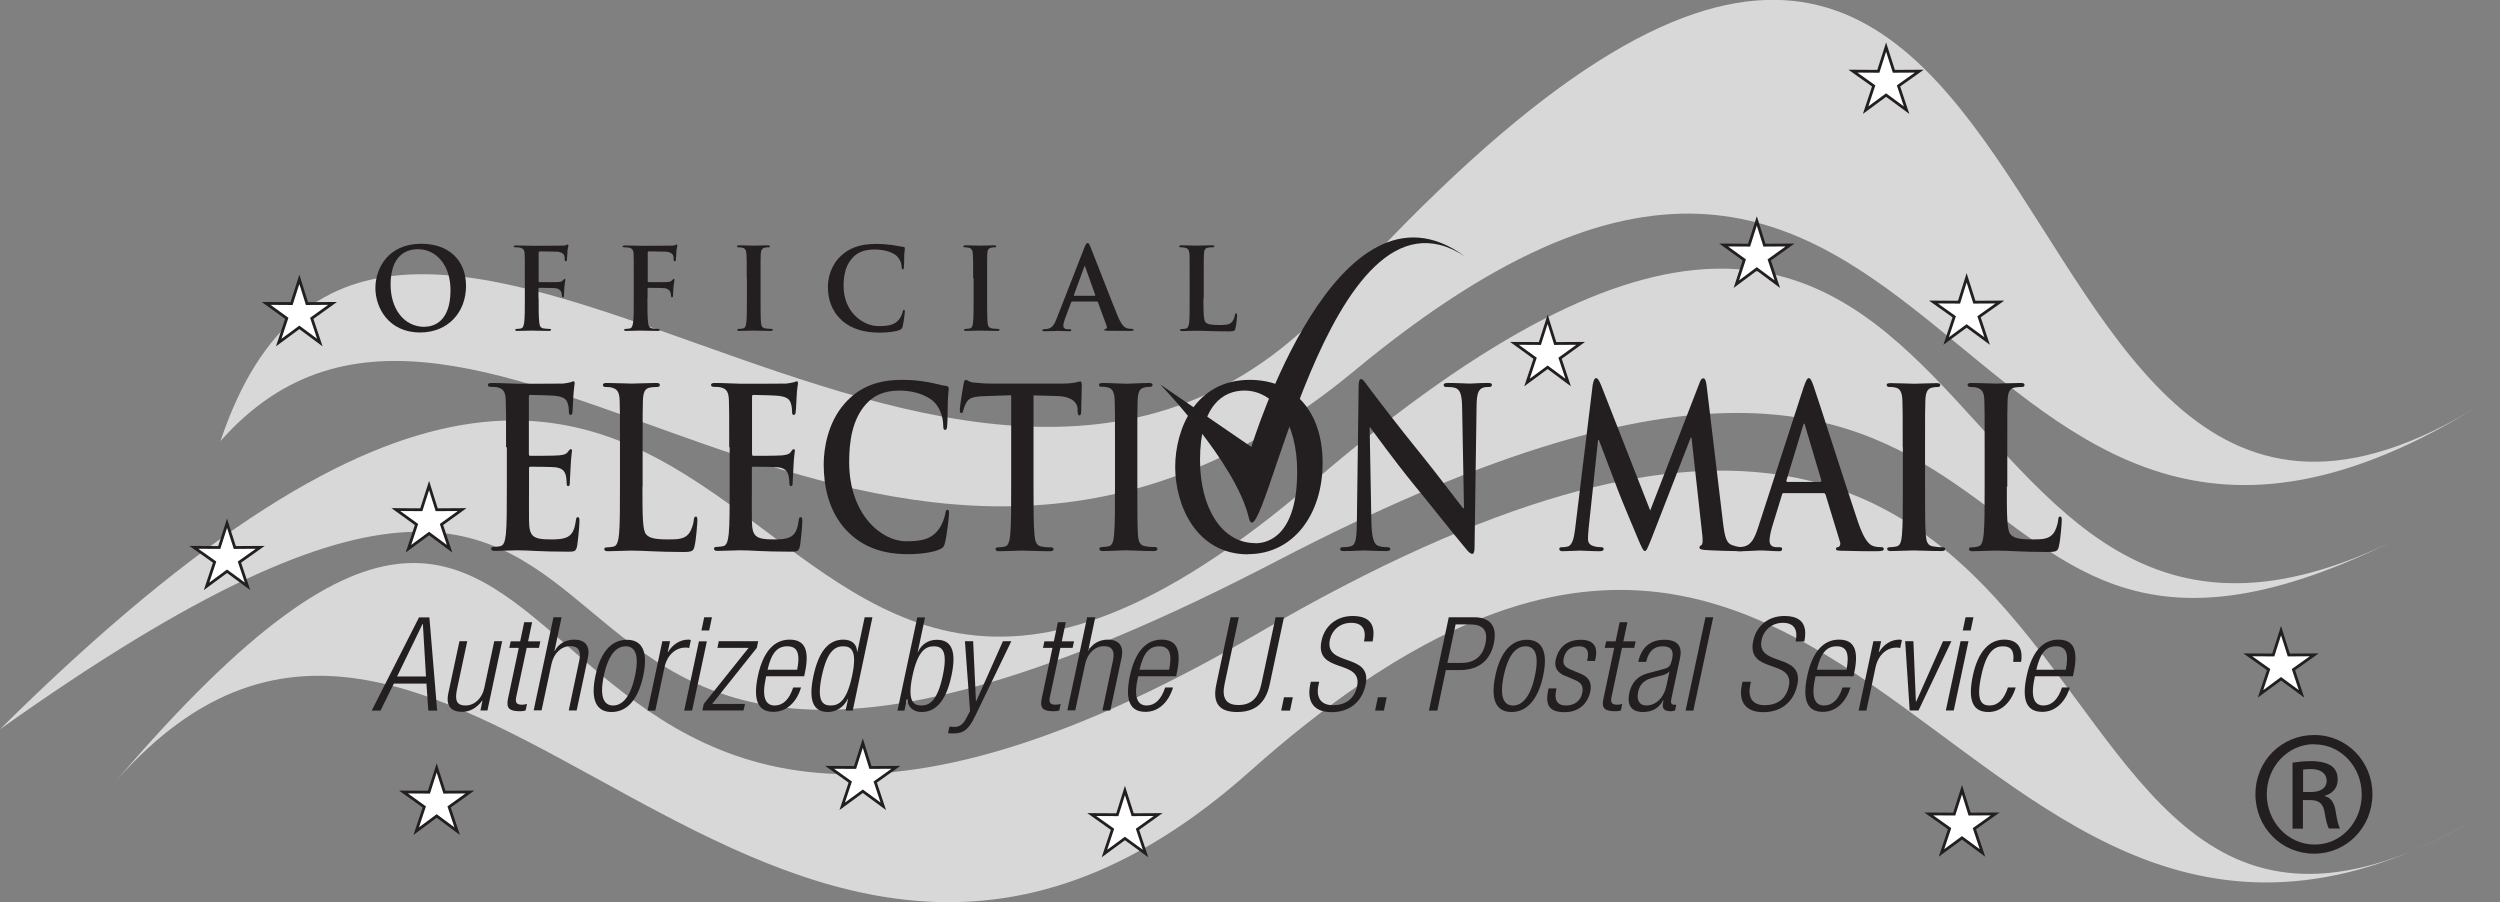 <svg width="230" height="83" viewBox="0 0 230 83" fill="none" xmlns="http://www.w3.org/2000/svg">
<rect x="0" y="0" width="230" height="83" fill="#808080" stroke="none"/>
<g clip-path="url(#clip0_47_12955)">
<path d="M0 67.092C72.94 15.222 33.236 95.464 117.441 51.627C192.866 12.364 174.277 72.766 220.734 49.497C174.277 72.78 186.142 -11.792 120.839 44.323C63.332 93.748 75.139 -7.304 0 67.092Z" fill="#D8D8D8"/>
<path d="M20.287 40.578C43.63 14.164 81.249 70.036 124.579 34.132C179.759 -11.606 178.189 68.478 228.386 37.133C178.189 68.478 194.322 -51.627 122.795 27.428C88.616 65.219 35.064 -3.473 20.287 40.578Z" fill="#D8D8D8"/>
<path d="M10.693 71.823C41.403 37.048 70.642 110.471 114.986 70.965C172.379 19.839 179.803 105.426 229.986 74.081C179.788 105.426 203.145 7.304 115.742 58.259C39.932 102.467 59.549 14.736 10.693 71.823Z" fill="#D8D8D8"/>
<path d="M142.383 29.372L143.083 31.602L145.424 31.588L143.526 32.96L144.268 35.19L142.383 33.789L140.485 35.19L141.227 32.96L139.328 31.588L141.67 31.602L142.383 29.372Z" fill="white"/>
<path d="M142.383 29.372L143.083 31.602L145.424 31.588L143.526 32.96L144.268 35.19L142.383 33.789L140.485 35.19L141.227 32.96L139.328 31.588L141.67 31.602L142.383 29.372Z" stroke="#231F20" stroke-width="0.26"/>
<path d="M79.379 68.364L80.079 70.608L82.42 70.594L80.522 71.951L81.264 74.181L79.379 72.795L77.481 74.181L78.223 71.951L76.324 70.594L78.666 70.608L79.379 68.364Z" fill="white"/>
<path d="M79.379 68.364L80.079 70.608L82.42 70.594L80.522 71.951L81.264 74.181L79.379 72.795L77.481 74.181L78.223 71.951L76.324 70.594L78.666 70.608L79.379 68.364Z" stroke="#231F20" stroke-width="0.26"/>
<path d="M39.475 44.666L40.175 46.896L42.516 46.881L40.617 48.254L41.36 50.483L39.475 49.083L37.576 50.483L38.319 48.254L36.42 46.881L38.761 46.896L39.475 44.666Z" fill="white"/>
<path d="M39.475 44.666L40.175 46.896L42.516 46.881L40.617 48.254L41.36 50.483L39.475 49.083L37.576 50.483L38.319 48.254L36.42 46.881L38.761 46.896L39.475 44.666Z" stroke="#231F20" stroke-width="0.26"/>
<path d="M40.175 70.651L40.889 72.88L43.231 72.866L41.318 74.238L42.06 76.468L40.175 75.067L38.291 76.468L39.033 74.238L37.12 72.866L39.462 72.88L40.175 70.651Z" fill="white"/>
<path d="M40.175 70.651L40.889 72.88L43.231 72.866L41.318 74.238L42.06 76.468L40.175 75.067L38.291 76.468L39.033 74.238L37.12 72.866L39.462 72.88L40.175 70.651Z" stroke="#231F20" stroke-width="0.26"/>
<path d="M180.503 72.652L181.202 74.896L183.558 74.882L181.645 76.239L182.387 78.469L180.503 77.083L178.618 78.469L179.36 76.239L177.447 74.882L179.789 74.896L180.503 72.652Z" fill="white"/>
<path d="M180.503 72.652L181.202 74.896L183.558 74.882L181.645 76.239L182.387 78.469L180.503 77.083L178.618 78.469L179.36 76.239L177.447 74.882L179.789 74.896L180.503 72.652Z" stroke="#231F20" stroke-width="0.26"/>
<path d="M161.628 20.325L162.328 22.555L164.684 22.54L162.771 23.912L163.513 26.142L161.628 24.741L159.744 26.142L160.472 23.912L158.573 22.54L160.915 22.555L161.628 20.325Z" fill="white"/>
<path d="M161.628 20.325L162.328 22.555L164.684 22.54L162.771 23.912L163.513 26.142L161.628 24.741L159.744 26.142L160.472 23.912L158.573 22.54L160.915 22.555L161.628 20.325Z" stroke="#231F20" stroke-width="0.26"/>
<path d="M20.887 48.139L21.601 50.369L23.942 50.355L22.029 51.712L22.772 53.942L20.887 52.556L19.003 53.942L19.745 51.712L17.832 50.355L20.173 50.369L20.887 48.139Z" fill="white"/>
<path d="M20.887 48.139L21.601 50.369L23.942 50.355L22.029 51.712L22.772 53.942L20.887 52.556L19.003 53.942L19.745 51.712L17.832 50.355L20.173 50.369L20.887 48.139Z" stroke="#231F20" stroke-width="0.26"/>
<path d="M209.855 58.016L210.569 60.26L212.91 60.245L210.997 61.603L211.74 63.833L209.855 62.447L207.97 63.833L208.713 61.603L206.8 60.245L209.141 60.26L209.855 58.016Z" fill="white"/>
<path d="M209.855 58.016L210.569 60.26L212.91 60.245L210.997 61.603L211.74 63.833L209.855 62.447L207.97 63.833L208.713 61.603L206.8 60.245L209.141 60.26L209.855 58.016Z" stroke="#231F20" stroke-width="0.26"/>
<path d="M103.493 72.723L104.207 74.953L106.548 74.939L104.649 76.296L105.392 78.526L103.493 77.14L101.608 78.526L102.351 76.296L100.438 74.939L102.793 74.953L103.493 72.723Z" fill="white"/>
<path d="M103.493 72.723L104.207 74.953L106.548 74.939L104.649 76.296L105.392 78.526L103.493 77.14L101.608 78.526L102.351 76.296L100.438 74.939L102.793 74.953L103.493 72.723Z" stroke="#231F20" stroke-width="0.26"/>
<path d="M173.521 4.331L174.235 6.561L176.576 6.546L174.663 7.904L175.406 10.134L173.521 8.747L171.637 10.134L172.379 7.904L170.466 6.546L172.807 6.561L173.521 4.331Z" fill="white"/>
<path d="M173.521 4.331L174.235 6.561L176.576 6.546L174.663 7.904L175.406 10.134L173.521 8.747L171.637 10.134L172.379 7.904L170.466 6.546L172.807 6.561L173.521 4.331Z" stroke="#231F20" stroke-width="0.26"/>
<path d="M180.93 25.556L181.644 27.8L183.985 27.786L182.072 29.144L182.815 31.373L180.93 29.987L179.046 31.373L179.788 29.144L177.875 27.786L180.231 27.8L180.93 25.556Z" fill="white"/>
<path d="M180.93 25.556L181.644 27.8L183.985 27.786L182.072 29.144L182.815 31.373L180.93 29.987L179.046 31.373L179.788 29.144L177.875 27.786L180.231 27.8L180.93 25.556Z" stroke="#231F20" stroke-width="0.26"/>
<path d="M39.076 30.073C37.12 30.073 35.935 28.358 35.935 26.185C35.935 23.598 37.277 22.926 38.448 22.926C40.118 22.926 41.446 24.37 41.446 26.7C41.446 29.701 39.79 30.058 39.076 30.058M38.648 30.587C41.246 30.587 42.874 28.701 42.874 26.314C42.874 23.927 41.289 22.426 38.748 22.426C35.678 22.426 34.536 24.727 34.536 26.499C34.536 28.272 35.721 30.587 38.648 30.587Z" fill="#231F20"/>
<path d="M49.555 27.428C49.555 28.429 49.555 29.215 49.612 29.644C49.641 29.944 49.698 30.173 50.012 30.216C50.155 30.23 50.383 30.259 50.526 30.259C50.655 30.259 50.698 30.287 50.698 30.344C50.698 30.416 50.626 30.444 50.469 30.444C49.827 30.444 49.184 30.416 48.913 30.416C48.642 30.416 47.999 30.444 47.614 30.444C47.471 30.444 47.4 30.43 47.4 30.344C47.4 30.287 47.442 30.259 47.557 30.259C47.714 30.259 47.828 30.23 47.928 30.216C48.128 30.173 48.185 29.944 48.228 29.644C48.285 29.201 48.285 28.429 48.285 27.428V25.599C48.285 24.012 48.285 23.727 48.27 23.384C48.256 23.026 48.171 22.855 47.828 22.783C47.742 22.755 47.571 22.755 47.428 22.755C47.328 22.755 47.257 22.726 47.257 22.683C47.257 22.597 47.343 22.583 47.485 22.583C48.014 22.583 48.656 22.612 48.956 22.612C49.341 22.612 51.411 22.612 51.654 22.597C51.84 22.597 51.968 22.597 52.068 22.555C52.125 22.526 52.182 22.497 52.225 22.497C52.268 22.497 52.297 22.54 52.297 22.583C52.297 22.654 52.239 22.783 52.211 23.055C52.211 23.155 52.182 23.769 52.154 23.898C52.154 23.984 52.125 24.041 52.054 24.041C51.983 24.041 51.954 23.984 51.954 23.869C51.954 23.784 51.954 23.627 51.897 23.469C51.825 23.326 51.611 23.169 51.226 23.155L49.655 23.126C49.655 23.126 49.555 23.155 49.555 23.269V25.87C49.555 25.87 49.555 25.956 49.627 25.956H50.926C51.097 25.956 51.24 25.956 51.383 25.942C51.583 25.942 51.725 25.885 51.825 25.756C51.883 25.699 51.897 25.656 51.954 25.656C51.997 25.656 52.011 25.685 52.011 25.756C52.011 25.828 51.954 26.085 51.925 26.399C51.911 26.614 51.883 27.085 51.883 27.157C51.883 27.257 51.883 27.357 51.783 27.357C51.725 27.357 51.697 27.285 51.697 27.214C51.697 27.143 51.683 27.014 51.64 26.885C51.583 26.742 51.44 26.557 51.126 26.514C50.869 26.485 49.784 26.485 49.612 26.485C49.57 26.485 49.541 26.499 49.541 26.585V27.428H49.555Z" fill="#231F20"/>
<path d="M59.563 27.428C59.563 28.429 59.563 29.215 59.62 29.644C59.648 29.944 59.705 30.173 60.02 30.216C60.162 30.23 60.391 30.259 60.533 30.259C60.662 30.259 60.705 30.287 60.705 30.344C60.705 30.416 60.633 30.444 60.476 30.444C59.834 30.444 59.191 30.416 58.934 30.416C58.678 30.416 58.021 30.444 57.635 30.444C57.492 30.444 57.421 30.43 57.421 30.344C57.421 30.287 57.464 30.259 57.578 30.259C57.735 30.259 57.849 30.23 57.949 30.216C58.149 30.173 58.206 29.944 58.249 29.644C58.306 29.201 58.306 28.429 58.306 27.428V25.599C58.306 24.012 58.306 23.727 58.292 23.384C58.278 23.026 58.192 22.855 57.849 22.783C57.764 22.755 57.592 22.755 57.45 22.755C57.35 22.755 57.278 22.726 57.278 22.683C57.278 22.597 57.364 22.583 57.507 22.583C58.035 22.583 58.678 22.612 58.977 22.612C59.363 22.612 61.433 22.612 61.676 22.597C61.876 22.597 61.99 22.597 62.09 22.555C62.147 22.526 62.204 22.497 62.247 22.497C62.289 22.497 62.318 22.54 62.318 22.583C62.318 22.654 62.261 22.783 62.232 23.055C62.232 23.155 62.204 23.769 62.175 23.898C62.175 23.984 62.147 24.041 62.075 24.041C62.004 24.041 61.975 23.984 61.975 23.869C61.975 23.784 61.975 23.627 61.918 23.469C61.847 23.326 61.633 23.169 61.247 23.155L59.677 23.126C59.677 23.126 59.591 23.155 59.591 23.269V25.87C59.591 25.87 59.591 25.956 59.663 25.956H60.962C61.133 25.956 61.276 25.956 61.419 25.942C61.618 25.942 61.761 25.885 61.861 25.756C61.918 25.699 61.933 25.656 61.99 25.656C62.032 25.656 62.047 25.685 62.047 25.756C62.047 25.828 61.99 26.085 61.961 26.399C61.947 26.614 61.918 27.085 61.918 27.157C61.918 27.257 61.918 27.357 61.818 27.357C61.761 27.357 61.733 27.285 61.733 27.214C61.733 27.143 61.718 27.014 61.676 26.885C61.618 26.742 61.476 26.557 61.162 26.514C60.905 26.485 59.82 26.485 59.648 26.485C59.591 26.485 59.577 26.499 59.577 26.585V27.428H59.563Z" fill="#231F20"/>
<path d="M68.7 25.599C68.7 24.012 68.7 23.712 68.672 23.384C68.657 23.026 68.558 22.855 68.329 22.797C68.215 22.769 68.086 22.755 67.958 22.755C67.858 22.755 67.801 22.726 67.801 22.654C67.801 22.597 67.886 22.569 68.043 22.569C68.429 22.569 69.071 22.597 69.371 22.597C69.628 22.597 70.228 22.569 70.613 22.569C70.742 22.569 70.828 22.583 70.828 22.654C70.828 22.74 70.77 22.755 70.67 22.755C70.57 22.755 70.485 22.755 70.371 22.783C70.099 22.84 70.014 23.012 69.985 23.369C69.971 23.698 69.971 23.998 69.971 25.585V27.414C69.971 28.429 69.971 29.244 70.014 29.701C70.042 29.987 70.114 30.173 70.428 30.216C70.57 30.23 70.799 30.259 70.942 30.259C71.056 30.259 71.099 30.287 71.099 30.344C71.099 30.416 71.013 30.444 70.899 30.444C70.228 30.444 69.585 30.416 69.314 30.416C69.086 30.416 68.443 30.444 68.029 30.444C67.901 30.444 67.829 30.416 67.829 30.344C67.829 30.287 67.872 30.259 67.986 30.259C68.143 30.259 68.258 30.23 68.358 30.216C68.558 30.173 68.615 30.001 68.657 29.687C68.715 29.258 68.715 28.429 68.715 27.414V25.585L68.7 25.599Z" fill="#231F20"/>
<path d="M77.438 29.458C76.438 28.558 76.167 27.4 76.167 26.385C76.167 25.685 76.381 24.456 77.366 23.541C78.094 22.855 79.065 22.44 80.593 22.44C81.221 22.44 81.606 22.483 82.078 22.54C82.463 22.597 82.791 22.683 83.091 22.712C83.206 22.712 83.248 22.769 83.248 22.84C83.248 22.926 83.22 23.055 83.191 23.412C83.177 23.755 83.191 24.327 83.163 24.541C83.163 24.698 83.134 24.784 83.048 24.784C82.977 24.784 82.948 24.698 82.948 24.556C82.948 24.227 82.806 23.869 82.549 23.598C82.22 23.241 81.421 22.955 80.464 22.955C79.579 22.955 78.994 23.183 78.551 23.598C77.809 24.298 77.609 25.285 77.609 26.299C77.609 28.772 79.451 30.001 80.821 30.001C81.735 30.001 82.278 29.901 82.692 29.415C82.863 29.215 82.991 28.915 83.034 28.729C83.063 28.572 83.091 28.515 83.163 28.515C83.234 28.515 83.248 28.586 83.248 28.672C83.248 28.801 83.134 29.701 83.034 30.058C82.977 30.23 82.934 30.287 82.763 30.359C82.349 30.53 81.578 30.602 80.936 30.602C79.536 30.602 78.366 30.287 77.438 29.472" fill="#231F20"/>
<path d="M89.53 25.599C89.53 24.012 89.53 23.712 89.502 23.384C89.487 23.026 89.373 22.855 89.159 22.797C89.045 22.769 88.916 22.755 88.788 22.755C88.688 22.755 88.631 22.726 88.631 22.654C88.631 22.597 88.716 22.569 88.874 22.569C89.259 22.569 89.901 22.597 90.201 22.597C90.458 22.597 91.058 22.569 91.443 22.569C91.586 22.569 91.657 22.583 91.657 22.654C91.657 22.74 91.6 22.755 91.501 22.755C91.401 22.755 91.315 22.755 91.201 22.783C90.929 22.84 90.844 23.012 90.829 23.369C90.815 23.698 90.815 23.998 90.815 25.585V27.414C90.815 28.429 90.815 29.244 90.858 29.701C90.887 29.987 90.958 30.173 91.272 30.216C91.415 30.23 91.643 30.259 91.786 30.259C91.9 30.259 91.957 30.287 91.957 30.344C91.957 30.416 91.872 30.444 91.757 30.444C91.087 30.444 90.444 30.416 90.173 30.416C89.944 30.416 89.302 30.444 88.888 30.444C88.759 30.444 88.688 30.416 88.688 30.344C88.688 30.287 88.731 30.259 88.845 30.259C89.002 30.259 89.116 30.23 89.216 30.216C89.416 30.173 89.487 30.001 89.516 29.687C89.573 29.258 89.573 28.429 89.573 27.414V25.585L89.53 25.599Z" fill="#231F20"/>
<path d="M98.838 27.214C98.838 27.214 98.781 27.185 98.796 27.143L99.738 24.584C99.738 24.584 99.766 24.484 99.795 24.484C99.824 24.484 99.838 24.541 99.852 24.584L100.766 27.157C100.766 27.157 100.766 27.214 100.723 27.214H98.838ZM100.909 27.729C100.909 27.729 100.994 27.757 101.009 27.8L101.822 30.015C101.879 30.144 101.808 30.244 101.737 30.259C101.637 30.259 101.594 30.287 101.594 30.344C101.594 30.416 101.708 30.416 101.894 30.43C102.708 30.444 103.45 30.444 103.821 30.444C104.192 30.444 104.292 30.43 104.292 30.344C104.292 30.273 104.249 30.259 104.164 30.259C104.035 30.259 103.893 30.244 103.735 30.216C103.521 30.158 103.221 30.015 102.836 29.086C102.179 27.5 100.552 23.255 100.309 22.683C100.209 22.44 100.152 22.354 100.052 22.354C99.952 22.354 99.895 22.469 99.766 22.769L97.211 29.315C97.011 29.83 96.811 30.187 96.34 30.259C96.254 30.259 96.112 30.287 96.026 30.287C95.94 30.287 95.897 30.316 95.897 30.373C95.897 30.459 95.955 30.473 96.097 30.473C96.626 30.473 97.197 30.444 97.297 30.444C97.611 30.444 98.053 30.473 98.382 30.473C98.496 30.473 98.553 30.459 98.553 30.373C98.553 30.316 98.524 30.287 98.396 30.287H98.239C97.925 30.287 97.825 30.144 97.825 29.958C97.825 29.83 97.882 29.587 97.982 29.315L98.539 27.829C98.539 27.829 98.582 27.743 98.639 27.743H100.909V27.729Z" fill="#231F20"/>
<path d="M110.717 27.428C110.717 28.758 110.717 29.487 110.932 29.672C111.103 29.83 111.374 29.901 112.159 29.901C112.702 29.901 113.102 29.901 113.344 29.615C113.473 29.472 113.587 29.186 113.616 28.986C113.616 28.886 113.644 28.829 113.73 28.843C113.801 28.843 113.816 28.901 113.816 29.015C113.816 29.129 113.744 29.915 113.658 30.216C113.601 30.444 113.544 30.487 113.016 30.487C111.545 30.487 110.874 30.43 110.046 30.43C109.804 30.43 109.176 30.459 108.761 30.459C108.619 30.459 108.562 30.43 108.562 30.358C108.562 30.301 108.604 30.273 108.733 30.273C108.89 30.273 109.004 30.244 109.104 30.23C109.304 30.187 109.361 29.958 109.404 29.658C109.447 29.229 109.447 28.4 109.447 27.443V25.599C109.447 24.012 109.447 23.727 109.433 23.384C109.404 23.026 109.333 22.855 108.99 22.783C108.904 22.769 108.79 22.755 108.662 22.755C108.547 22.755 108.49 22.726 108.49 22.654C108.49 22.583 108.562 22.569 108.719 22.569C109.204 22.569 109.847 22.597 110.118 22.597C110.361 22.597 111.103 22.569 111.503 22.569C111.645 22.569 111.717 22.583 111.717 22.654C111.717 22.726 111.66 22.755 111.531 22.755C111.417 22.755 111.26 22.755 111.131 22.783C110.86 22.84 110.775 23.012 110.76 23.384C110.746 23.712 110.746 24.012 110.746 25.599V27.428H110.717Z" fill="#231F20"/>
<path d="M106.733 35.361C106.733 35.361 113.686 42.565 114.885 47.61C116.085 52.656 122.081 15.194 134.787 23.598C123.038 14.951 115.128 41.121 115.128 41.121L106.733 35.361Z" fill="#231F20"/>
<path d="M46.557 41.164C46.557 38.048 46.557 37.477 46.529 36.819C46.5 36.119 46.357 35.79 45.815 35.647C45.686 35.604 45.401 35.59 45.172 35.59C44.987 35.59 44.887 35.547 44.887 35.418C44.887 35.275 45.001 35.233 45.258 35.233C46.143 35.233 47.185 35.304 47.642 35.304C48.17 35.304 51.483 35.304 51.797 35.29C52.111 35.247 52.382 35.204 52.511 35.161C52.596 35.147 52.696 35.075 52.767 35.075C52.839 35.075 52.867 35.161 52.867 35.261C52.867 35.404 52.796 35.647 52.739 36.59C52.725 36.79 52.696 37.691 52.668 37.948C52.653 38.048 52.611 38.177 52.496 38.177C52.382 38.177 52.339 38.077 52.339 37.891C52.339 37.748 52.325 37.405 52.239 37.148C52.125 36.776 51.954 36.533 51.126 36.419C50.84 36.376 49.098 36.333 48.77 36.333C48.684 36.333 48.656 36.39 48.656 36.533V41.707C48.656 41.85 48.67 41.936 48.77 41.936C49.141 41.936 51.054 41.936 51.44 41.893C51.84 41.85 52.082 41.793 52.239 41.579C52.353 41.421 52.425 41.321 52.511 41.321C52.568 41.321 52.625 41.364 52.625 41.479C52.625 41.593 52.539 41.936 52.496 42.965C52.468 43.38 52.425 44.194 52.425 44.337C52.425 44.509 52.425 44.723 52.282 44.723C52.168 44.723 52.139 44.637 52.139 44.537C52.125 44.337 52.125 44.066 52.068 43.794C51.982 43.38 51.754 43.079 51.14 42.994C50.826 42.951 49.17 42.937 48.77 42.937C48.684 42.937 48.67 43.022 48.67 43.137V44.752C48.67 45.452 48.656 47.324 48.67 47.91C48.699 49.325 48.97 49.626 50.669 49.626C51.097 49.626 51.797 49.626 52.239 49.383C52.668 49.14 52.867 48.711 52.982 47.868C53.01 47.639 53.053 47.567 53.167 47.582C53.31 47.582 53.31 47.753 53.31 47.953C53.31 48.425 53.167 49.811 53.096 50.226C52.982 50.755 52.839 50.755 52.211 50.755C49.698 50.755 48.584 50.626 47.599 50.626C47.214 50.626 46.172 50.683 45.515 50.683C45.301 50.683 45.187 50.626 45.187 50.483C45.187 50.383 45.258 50.312 45.458 50.312C45.7 50.312 45.9 50.269 46.057 50.24C46.386 50.154 46.471 49.711 46.543 49.111C46.629 48.254 46.629 46.624 46.629 44.737V41.136L46.557 41.164Z" fill="#231F20"/>
<path d="M59.106 44.766C59.106 47.382 59.106 48.797 59.449 49.168C59.735 49.483 60.163 49.626 61.462 49.626C62.347 49.626 62.99 49.611 63.404 49.054C63.604 48.782 63.803 48.211 63.832 47.825C63.846 47.639 63.889 47.525 64.018 47.525C64.132 47.525 64.16 47.625 64.16 47.868C64.16 48.096 64.046 49.626 63.903 50.226C63.803 50.683 63.718 50.783 62.847 50.783C60.448 50.783 59.349 50.655 58.007 50.655C57.622 50.655 56.579 50.712 55.923 50.712C55.709 50.712 55.594 50.655 55.594 50.512C55.594 50.412 55.666 50.355 55.866 50.355C56.108 50.355 56.308 50.312 56.465 50.283C56.794 50.197 56.879 49.754 56.951 49.154C57.036 48.296 57.036 46.681 57.036 44.78V41.178C57.036 38.062 57.036 37.491 57.008 36.833C56.979 36.133 56.836 35.804 56.294 35.661C56.165 35.618 55.965 35.604 55.751 35.604C55.566 35.604 55.466 35.561 55.466 35.418C55.466 35.275 55.58 35.233 55.837 35.233C56.622 35.233 57.664 35.29 58.107 35.29C58.507 35.29 59.706 35.233 60.363 35.233C60.591 35.233 60.705 35.275 60.705 35.418C60.705 35.561 60.605 35.604 60.406 35.604C60.22 35.604 59.949 35.618 59.763 35.661C59.321 35.761 59.178 36.104 59.149 36.833C59.121 37.491 59.121 38.062 59.121 41.178V44.78L59.106 44.766Z" fill="#231F20"/>
<path d="M67.087 41.164C67.087 38.048 67.087 37.477 67.059 36.819C67.03 36.119 66.888 35.79 66.345 35.647C66.216 35.604 65.931 35.59 65.703 35.59C65.517 35.59 65.417 35.547 65.417 35.418C65.417 35.275 65.531 35.233 65.788 35.233C66.673 35.233 67.716 35.304 68.172 35.304C68.701 35.304 72.013 35.304 72.327 35.29C72.641 35.247 72.912 35.204 73.055 35.161C73.141 35.147 73.241 35.075 73.312 35.075C73.383 35.075 73.412 35.161 73.412 35.261C73.412 35.404 73.326 35.647 73.284 36.59C73.269 36.79 73.241 37.691 73.198 37.948C73.184 38.048 73.141 38.177 73.027 38.177C72.912 38.177 72.87 38.077 72.87 37.891C72.87 37.748 72.855 37.405 72.77 37.148C72.655 36.776 72.484 36.533 71.656 36.419C71.37 36.376 69.629 36.333 69.3 36.333C69.215 36.333 69.186 36.39 69.186 36.533V41.707C69.186 41.85 69.2 41.936 69.3 41.936C69.671 41.936 71.585 41.936 71.956 41.893C72.356 41.85 72.612 41.793 72.755 41.579C72.87 41.421 72.941 41.321 73.012 41.321C73.084 41.321 73.126 41.364 73.126 41.479C73.126 41.593 73.041 41.936 72.998 42.965C72.969 43.38 72.927 44.194 72.927 44.337C72.927 44.509 72.927 44.723 72.784 44.723C72.67 44.723 72.627 44.637 72.627 44.537C72.612 44.337 72.612 44.066 72.555 43.794C72.47 43.38 72.241 43.079 71.627 42.994C71.313 42.951 69.671 42.937 69.272 42.937C69.186 42.937 69.172 43.022 69.172 43.137V44.752C69.172 45.452 69.157 47.324 69.172 47.91C69.2 49.325 69.472 49.626 71.171 49.626C71.599 49.626 72.298 49.626 72.741 49.383C73.169 49.14 73.369 48.711 73.483 47.868C73.512 47.639 73.555 47.567 73.669 47.582C73.812 47.582 73.812 47.753 73.812 47.953C73.812 48.425 73.669 49.811 73.598 50.226C73.483 50.755 73.326 50.755 72.713 50.755C70.2 50.755 69.086 50.626 68.101 50.626C67.716 50.626 66.673 50.683 66.017 50.683C65.802 50.683 65.688 50.626 65.688 50.483C65.688 50.383 65.745 50.312 65.96 50.312C66.202 50.312 66.402 50.269 66.559 50.24C66.888 50.154 66.973 49.711 67.045 49.111C67.13 48.254 67.13 46.624 67.13 44.737V41.136L67.087 41.164Z" fill="#231F20"/>
<path d="M77.837 48.754C76.21 46.996 75.781 44.694 75.781 42.722C75.781 41.336 76.124 38.906 77.723 37.105C78.922 35.761 80.493 34.947 82.977 34.947C84.005 34.947 84.619 35.032 85.39 35.161C86.018 35.261 86.546 35.447 87.046 35.504C87.231 35.533 87.288 35.633 87.288 35.747C87.288 35.904 87.231 36.161 87.203 36.876C87.174 37.548 87.188 38.677 87.146 39.077C87.131 39.377 87.103 39.549 86.946 39.549C86.803 39.549 86.774 39.392 86.774 39.092C86.76 38.463 86.546 37.734 86.132 37.205C85.589 36.49 84.29 35.933 82.763 35.933C81.321 35.933 80.378 36.39 79.65 37.205C78.437 38.577 78.123 40.521 78.123 42.508C78.123 47.382 81.135 49.797 83.348 49.797C84.833 49.797 85.718 49.597 86.389 48.654C86.674 48.268 86.889 47.667 86.96 47.296C87.017 46.967 87.046 46.896 87.174 46.896C87.288 46.896 87.317 47.039 87.317 47.196C87.317 47.439 87.117 49.225 86.946 49.911C86.86 50.255 86.803 50.369 86.517 50.512C85.861 50.84 84.59 50.983 83.534 50.983C81.264 50.983 79.35 50.369 77.837 48.754Z" fill="#231F20"/>
<path d="M93.014 36.362L90.53 36.447C89.559 36.49 89.159 36.59 88.902 37.048C88.731 37.348 88.66 37.605 88.617 37.762C88.588 37.92 88.545 38.005 88.445 38.005C88.331 38.005 88.303 37.905 88.303 37.677C88.303 37.348 88.617 35.49 88.645 35.333C88.703 35.061 88.745 34.947 88.845 34.947C88.988 34.947 89.145 35.147 89.559 35.19C90.044 35.247 90.673 35.29 91.23 35.29H97.797C98.325 35.29 98.696 35.233 98.939 35.19C99.182 35.132 99.325 35.09 99.382 35.09C99.496 35.09 99.524 35.218 99.524 35.518C99.524 35.947 99.467 37.362 99.467 37.891C99.453 38.091 99.41 38.22 99.325 38.22C99.196 38.22 99.153 38.12 99.139 37.805V37.577C99.096 37.048 98.639 36.462 97.169 36.433L95.084 36.376V44.78C95.084 46.667 95.084 48.282 95.17 49.168C95.213 49.74 95.313 50.197 95.812 50.283C96.041 50.326 96.412 50.369 96.655 50.355C96.84 50.355 96.926 50.412 96.926 50.512C96.926 50.655 96.797 50.712 96.612 50.712C95.513 50.712 94.47 50.655 94.013 50.655C93.628 50.655 92.586 50.712 91.915 50.712C91.701 50.712 91.586 50.655 91.586 50.512C91.586 50.412 91.658 50.355 91.858 50.355C92.1 50.355 92.314 50.312 92.457 50.283C92.786 50.197 92.886 49.754 92.943 49.154C93.028 48.296 93.028 46.667 93.028 44.78V36.376L93.014 36.362Z" fill="#231F20"/>
<path d="M102.579 41.15C102.579 38.034 102.579 37.462 102.55 36.805C102.522 36.119 102.35 35.761 101.979 35.661C101.794 35.604 101.58 35.575 101.38 35.59C101.208 35.59 101.108 35.547 101.108 35.39C101.108 35.261 101.251 35.233 101.508 35.233C102.136 35.233 103.193 35.304 103.664 35.304C104.078 35.304 105.063 35.233 105.691 35.233C105.905 35.233 106.034 35.275 106.034 35.39C106.034 35.547 105.934 35.59 105.777 35.59C105.62 35.59 105.477 35.604 105.277 35.647C104.82 35.747 104.692 36.104 104.663 36.819C104.635 37.477 104.635 38.048 104.635 41.164V44.766C104.635 46.753 104.635 48.368 104.692 49.254C104.749 49.811 104.863 50.183 105.363 50.255C105.591 50.297 105.963 50.34 106.205 50.326C106.391 50.326 106.476 50.383 106.476 50.498C106.476 50.64 106.348 50.698 106.162 50.698C105.063 50.698 104.021 50.626 103.564 50.626C103.179 50.626 102.136 50.698 101.465 50.698C101.251 50.698 101.137 50.64 101.137 50.498C101.137 50.398 101.208 50.326 101.408 50.326C101.651 50.326 101.851 50.283 102.008 50.255C102.336 50.169 102.436 49.826 102.493 49.225C102.579 48.368 102.579 46.738 102.579 44.752V41.136V41.15Z" fill="#231F20"/>
<path d="M115.499 49.969C112.316 49.969 110.402 46.596 110.402 42.336C110.402 37.233 112.573 35.933 114.486 35.933C117.213 35.933 119.34 38.777 119.34 43.365C119.34 49.283 116.656 49.983 115.485 49.983M114.814 50.983C119.026 50.983 121.681 47.282 121.681 42.593C121.681 37.905 119.111 34.947 114.971 34.947C109.988 34.947 108.118 39.463 108.118 42.965C108.118 46.467 110.046 50.998 114.814 50.998" fill="#231F20"/>
<path d="M126.165 47.925C126.193 49.526 126.422 50.054 126.75 50.197C127.035 50.326 127.35 50.34 127.607 50.34C127.792 50.34 127.892 50.383 127.906 50.498C127.906 50.655 127.764 50.698 127.521 50.698C126.436 50.698 125.779 50.64 125.465 50.64C125.322 50.64 124.537 50.698 123.666 50.698C123.452 50.698 123.295 50.683 123.295 50.498C123.295 50.369 123.395 50.34 123.566 50.34C123.78 50.34 124.08 50.326 124.323 50.24C124.751 50.083 124.823 49.483 124.837 47.696L124.994 35.575C124.994 35.161 125.051 34.875 125.208 34.875C125.394 34.875 125.551 35.132 125.822 35.504C126.022 35.776 128.535 39.106 130.962 42.079C132.089 43.465 134.317 46.424 134.602 46.753H134.688L134.517 37.562C134.502 36.319 134.345 35.919 133.96 35.718C133.717 35.604 133.317 35.604 133.089 35.604C132.889 35.604 132.818 35.547 132.818 35.418C132.818 35.261 133.003 35.232 133.246 35.232C134.102 35.232 134.902 35.29 135.245 35.29C135.43 35.29 136.058 35.232 136.872 35.232C137.086 35.232 137.258 35.247 137.258 35.418C137.258 35.547 137.158 35.604 136.958 35.604C136.787 35.604 136.658 35.604 136.458 35.661C135.987 35.819 135.859 36.262 135.844 37.405L135.659 50.326C135.659 50.783 135.587 50.955 135.445 50.955C135.259 50.955 135.059 50.726 134.873 50.498C133.831 49.268 131.718 46.581 129.991 44.48C128.192 42.265 126.35 39.706 126.05 39.32H126.008L126.165 47.925Z" fill="#231F20"/>
<path d="M146.552 35.318C146.609 34.975 146.709 34.789 146.838 34.789C146.966 34.789 147.066 34.889 147.295 35.418L151.82 46.967L156.332 35.29C156.446 34.961 156.546 34.804 156.703 34.804C156.86 34.804 156.946 35.004 157.003 35.433L158.516 48.082C158.673 49.368 158.83 49.969 159.33 50.14C159.815 50.326 160.144 50.34 160.358 50.34C160.501 50.34 160.629 50.355 160.629 50.483C160.629 50.64 160.429 50.712 160.201 50.712C159.787 50.712 157.488 50.655 156.832 50.597C156.446 50.555 156.346 50.498 156.346 50.369C156.346 50.269 156.417 50.212 156.532 50.14C156.632 50.097 156.674 49.84 156.617 49.268L155.618 40.264H155.547L151.935 49.554C151.549 50.512 151.463 50.698 151.321 50.698C151.178 50.698 151.007 50.297 150.735 49.669C150.336 48.725 149.022 45.595 148.822 45.023C148.665 44.594 147.68 42.022 147.095 40.478H147.023L146.152 48.625C146.124 48.997 146.095 49.254 146.095 49.583C146.095 49.969 146.309 50.154 146.595 50.24C146.895 50.326 147.123 50.34 147.295 50.34C147.423 50.34 147.537 50.383 147.537 50.483C147.537 50.669 147.395 50.712 147.138 50.712C146.438 50.712 145.696 50.655 145.396 50.655C145.082 50.655 144.296 50.712 143.754 50.712C143.583 50.712 143.454 50.669 143.454 50.483C143.454 50.383 143.554 50.34 143.725 50.34C143.854 50.34 143.968 50.34 144.225 50.283C144.696 50.154 144.825 49.354 144.91 48.668L146.538 35.333L146.552 35.318Z" fill="#231F20"/>
<path d="M164.412 44.337C164.412 44.337 164.326 44.28 164.355 44.194L165.883 39.163C165.897 39.077 165.94 38.977 165.982 38.977C166.025 38.977 166.054 39.077 166.068 39.163L167.567 44.209C167.567 44.209 167.567 44.337 167.482 44.337H164.426H164.412ZM167.781 45.366C167.867 45.366 167.91 45.409 167.953 45.509L169.28 49.854C169.366 50.097 169.252 50.283 169.138 50.326C168.981 50.34 168.909 50.383 168.909 50.512C168.909 50.655 169.109 50.655 169.409 50.669C170.737 50.712 171.95 50.712 172.55 50.712C173.149 50.712 173.306 50.669 173.306 50.512C173.306 50.369 173.221 50.34 173.092 50.34C172.892 50.34 172.635 50.326 172.393 50.255C172.05 50.154 171.565 49.869 170.937 48.025C169.88 44.909 167.225 36.562 166.825 35.447C166.653 34.975 166.554 34.789 166.411 34.789C166.254 34.789 166.154 35.018 165.94 35.604L161.771 48.454C161.442 49.483 161.128 50.169 160.357 50.297C160.215 50.326 159.986 50.34 159.843 50.34C159.701 50.34 159.644 50.383 159.644 50.512C159.644 50.669 159.743 50.712 159.958 50.712C160.814 50.712 161.728 50.64 161.914 50.64C162.428 50.64 163.141 50.712 163.67 50.712C163.855 50.712 163.955 50.669 163.955 50.512C163.955 50.383 163.898 50.34 163.698 50.34H163.455C162.942 50.34 162.799 50.069 162.799 49.711C162.799 49.468 162.884 48.968 163.041 48.454L163.941 45.523C163.969 45.395 164.012 45.366 164.084 45.366H167.781Z" fill="#231F20"/>
<path d="M175.049 41.15C175.049 38.048 175.049 37.462 175.02 36.819C174.992 36.119 174.82 35.776 174.449 35.676C174.263 35.618 174.049 35.59 173.849 35.604C173.678 35.604 173.578 35.561 173.578 35.404C173.578 35.275 173.707 35.247 173.978 35.247C174.606 35.247 175.663 35.304 176.134 35.304C176.548 35.304 177.533 35.247 178.161 35.247C178.375 35.247 178.504 35.29 178.504 35.404C178.504 35.575 178.404 35.604 178.247 35.604C178.09 35.604 177.947 35.618 177.747 35.661C177.304 35.761 177.162 36.119 177.133 36.833C177.105 37.491 177.105 38.062 177.105 41.178V44.78C177.105 46.767 177.105 48.382 177.176 49.268C177.233 49.826 177.333 50.197 177.847 50.269C178.075 50.312 178.447 50.355 178.689 50.34C178.875 50.34 178.96 50.397 178.96 50.498C178.96 50.64 178.832 50.698 178.646 50.698C177.547 50.698 176.505 50.64 176.048 50.64C175.663 50.64 174.62 50.698 173.949 50.698C173.735 50.698 173.621 50.64 173.621 50.498C173.621 50.397 173.692 50.34 173.892 50.34C174.135 50.34 174.335 50.297 174.492 50.269C174.82 50.183 174.92 49.84 174.977 49.24C175.063 48.382 175.063 46.767 175.063 44.766V41.15H175.049Z" fill="#231F20"/>
<path d="M184.629 44.766C184.629 47.382 184.629 48.797 184.971 49.168C185.257 49.483 185.685 49.626 186.984 49.626C187.869 49.626 188.512 49.611 188.926 49.054C189.126 48.797 189.326 48.211 189.354 47.825C189.369 47.639 189.397 47.51 189.54 47.525C189.654 47.525 189.683 47.625 189.683 47.868C189.683 48.096 189.568 49.626 189.426 50.226C189.326 50.683 189.24 50.783 188.383 50.783C185.985 50.783 184.9 50.655 183.558 50.655C183.172 50.655 182.13 50.712 181.473 50.712C181.259 50.712 181.145 50.655 181.145 50.512C181.145 50.412 181.216 50.355 181.416 50.355C181.659 50.355 181.859 50.312 182.016 50.269C182.344 50.183 182.43 49.74 182.501 49.14C182.587 48.282 182.587 46.667 182.587 44.78V41.178C182.587 38.062 182.587 37.491 182.559 36.833C182.53 36.133 182.387 35.804 181.845 35.661C181.716 35.618 181.516 35.604 181.302 35.604C181.117 35.604 181.017 35.561 181.017 35.418C181.017 35.275 181.131 35.233 181.388 35.233C182.173 35.233 183.215 35.29 183.658 35.29C184.058 35.29 185.271 35.233 185.914 35.233C186.142 35.233 186.256 35.275 186.256 35.418C186.256 35.561 186.156 35.604 185.956 35.604C185.771 35.604 185.5 35.618 185.314 35.661C184.871 35.761 184.729 36.104 184.7 36.833C184.671 37.491 184.671 38.062 184.671 41.178V44.78L184.629 44.766Z" fill="#231F20"/>
<path d="M27.54 25.699L28.239 27.929L30.595 27.914L28.682 29.287L29.424 31.516L27.54 30.116L25.641 31.516L26.383 29.287L24.484 27.914L26.826 27.929L27.54 25.699Z" fill="white"/>
<path d="M27.54 25.699L28.239 27.929L30.595 27.914L28.682 29.287L29.424 31.516L27.54 30.116L25.641 31.516L26.383 29.287L24.484 27.914L26.826 27.929L27.54 25.699Z" stroke="#231F20" stroke-width="0.26"/>
<path d="M212.925 67.621C215.895 67.621 218.265 70.036 218.265 73.066C218.265 76.096 215.895 78.54 212.897 78.54C209.899 78.54 207.5 76.139 207.5 73.066C207.5 69.993 209.913 67.621 212.897 67.621H212.925ZM212.897 68.464C210.498 68.464 208.542 70.522 208.542 73.066C208.542 75.61 210.498 77.697 212.925 77.697C215.338 77.726 217.28 75.668 217.28 73.095C217.28 70.522 215.338 68.478 212.925 68.478H212.897V68.464ZM211.883 76.239H210.912V70.165C211.426 70.093 211.912 70.022 212.625 70.022C213.539 70.022 214.153 70.222 214.51 70.479C214.881 70.751 215.067 71.151 215.067 71.737C215.067 72.537 214.538 73.023 213.882 73.209V73.252C214.41 73.352 214.781 73.838 214.895 74.724C215.038 75.668 215.181 76.025 215.281 76.225H214.267C214.124 76.025 213.982 75.482 213.853 74.681C213.71 73.91 213.325 73.609 212.54 73.609H211.869V76.225L211.883 76.239ZM211.883 72.866H212.583C213.382 72.866 214.053 72.58 214.053 71.823C214.053 71.294 213.668 70.751 212.583 70.751C212.268 70.751 212.054 70.779 211.883 70.808V72.866Z" fill="#231F20"/>
<path d="M36.535 62.232L38.876 57.401H38.905L39.19 62.232H36.535ZM34.193 65.377H35.007L36.235 62.89H39.233L39.404 65.377H40.218L39.504 56.801H38.548L34.193 65.377Z" fill="#231F20"/>
<path d="M42.274 58.988H42.988L42.031 63.476C41.817 64.505 42.074 64.905 42.831 64.905C43.645 64.905 44.358 64.262 44.558 63.276L45.472 58.988H46.2L44.844 65.362H44.201L44.387 64.462H44.358C43.844 65.177 43.159 65.491 42.517 65.491C41.546 65.491 40.989 64.991 41.246 63.776L42.274 58.973V58.988Z" fill="#231F20"/>
<path d="M47.727 59.602H46.856L46.985 59.002H47.856L48.227 57.244H48.955L48.584 59.002H49.712L49.583 59.602H48.456L47.485 64.162C47.385 64.662 47.556 64.834 48.027 64.834C48.17 64.834 48.327 64.805 48.484 64.762L48.356 65.362C48.256 65.405 48.07 65.434 47.842 65.434C46.871 65.434 46.557 65.162 46.728 64.319L47.727 59.602Z" fill="#231F20"/>
<path d="M50.954 56.786H51.667L51.011 59.888H51.039C51.353 59.231 52.053 58.845 52.81 58.845C53.781 58.845 54.337 59.359 54.08 60.545L53.052 65.362H52.324L53.295 60.76C53.481 59.888 53.209 59.445 52.481 59.445C51.639 59.445 50.954 60.088 50.739 61.074L49.826 65.348H49.098L50.925 56.758L50.954 56.786Z" fill="#231F20"/>
<path d="M55.551 62.175C55.98 60.145 56.751 59.459 57.565 59.459C58.378 59.459 58.849 60.16 58.421 62.175C57.993 64.205 57.208 64.905 56.408 64.905C55.608 64.905 55.123 64.205 55.551 62.175ZM54.781 62.175C54.309 64.39 54.866 65.505 56.265 65.505C57.664 65.505 58.707 64.39 59.178 62.175C59.649 59.974 59.092 58.859 57.679 58.859C56.265 58.859 55.237 59.974 54.781 62.175Z" fill="#231F20"/>
<path d="M60.919 58.988H61.647L61.433 59.988H61.462C61.89 59.273 62.575 58.845 63.318 58.845C63.403 58.845 63.475 58.845 63.56 58.888L63.403 59.617C63.289 59.588 63.175 59.574 63.061 59.574C62.261 59.574 61.405 60.145 61.133 61.389L60.291 65.377H59.577L60.933 59.002L60.919 58.988Z" fill="#231F20"/>
<path d="M64.517 58.001H65.245L65.502 56.786H64.788L64.531 58.001H64.517ZM62.946 65.377H63.674L65.031 59.002H64.303L62.946 65.377Z" fill="#231F20"/>
<path d="M64.746 64.762L68.872 59.602H66.002L66.13 58.988H69.757L69.628 59.602L65.517 64.762H68.543L68.401 65.362H64.617L64.746 64.762Z" fill="#231F20"/>
<path d="M70.614 61.617C70.971 60.031 71.541 59.459 72.427 59.459C73.312 59.459 73.654 60.031 73.34 61.617H70.614ZM72.969 63.261C72.612 64.362 72.027 64.905 71.27 64.905C70.556 64.905 70.043 64.347 70.428 62.518L70.485 62.218H73.983L74.04 61.946C74.497 59.817 74.069 58.845 72.641 58.845C71.213 58.845 70.2 59.974 69.728 62.175C69.229 64.562 69.814 65.491 71.17 65.491C72.37 65.491 73.298 64.591 73.697 63.247H72.984L72.969 63.261Z" fill="#231F20"/>
<path d="M75.61 62.175C76.109 59.831 76.866 59.459 77.58 59.459C78.294 59.459 78.893 59.831 78.394 62.175C77.894 64.533 77.152 64.905 76.424 64.905C75.695 64.905 75.11 64.533 75.61 62.175ZM77.794 65.377H78.451L80.264 56.786H79.55L78.879 59.959H78.851C78.836 59.288 78.394 58.845 77.594 58.845C76.195 58.845 75.31 59.974 74.839 62.175C74.368 64.376 74.767 65.505 76.181 65.505C76.938 65.505 77.651 65.034 77.994 64.305H78.023L77.794 65.377Z" fill="#231F20"/>
<path d="M83.948 62.175C84.448 59.831 85.19 59.459 85.918 59.459C86.646 59.459 87.232 59.831 86.732 62.175C86.232 64.533 85.476 64.905 84.762 64.905C84.048 64.905 83.448 64.533 83.948 62.175ZM82.549 65.377H83.206L83.434 64.305H83.463C83.505 65.034 84.019 65.505 84.776 65.505C86.175 65.505 87.06 64.376 87.531 62.175C88.003 59.988 87.603 58.859 86.189 58.859C85.404 58.859 84.762 59.288 84.462 59.974H84.433L85.104 56.801H84.391L82.563 65.391L82.549 65.377Z" fill="#231F20"/>
<path d="M88.759 58.988H89.53L89.787 64.505H89.815L92.271 58.988H93.042L89.715 65.877C89.116 67.12 88.659 67.478 87.688 67.478C87.488 67.478 87.36 67.478 87.217 67.449L87.345 66.849C87.502 66.849 87.645 66.877 87.802 66.877C88.245 66.877 88.587 66.692 88.93 66.02L89.244 65.419L88.773 58.988H88.759Z" fill="#231F20"/>
<path d="M96.826 59.602H95.955L96.084 59.002H96.954L97.326 57.244H98.054L97.683 59.002H98.811L98.682 59.602H97.554L96.583 64.162C96.483 64.662 96.655 64.834 97.126 64.834C97.269 64.834 97.426 64.805 97.583 64.762L97.454 65.362C97.354 65.405 97.169 65.434 96.94 65.434C95.969 65.434 95.655 65.162 95.827 64.319L96.826 59.602Z" fill="#231F20"/>
<path d="M100.052 56.786H100.766L100.109 59.888H100.138C100.452 59.231 101.152 58.845 101.908 58.845C102.879 58.845 103.436 59.359 103.179 60.545L102.151 65.362H101.423L102.394 60.76C102.579 59.888 102.308 59.445 101.58 59.445C100.752 59.445 100.052 60.088 99.838 61.074L98.924 65.348H98.196L100.024 56.758L100.052 56.786Z" fill="#231F20"/>
<path d="M104.835 61.617C105.192 60.031 105.763 59.459 106.648 59.459C107.534 59.459 107.876 60.031 107.562 61.617H104.835ZM107.191 63.261C106.834 64.362 106.249 64.905 105.492 64.905C104.778 64.905 104.264 64.347 104.65 62.518L104.721 62.218H108.205L108.262 61.946C108.719 59.817 108.29 58.845 106.863 58.845C105.435 58.845 104.421 59.974 103.95 62.175C103.45 64.562 104.036 65.491 105.392 65.491C106.591 65.491 107.519 64.591 107.919 63.247H107.205L107.191 63.261Z" fill="#231F20"/>
<path d="M113.201 56.786H113.972L112.658 62.947C112.387 64.233 112.801 64.862 113.943 64.862C115.085 64.862 115.77 64.233 116.042 62.947L117.355 56.786H118.126L116.813 62.961C116.427 64.762 115.399 65.505 113.815 65.505C112.23 65.505 111.516 64.762 111.901 62.961L113.215 56.786H113.201Z" fill="#231F20"/>
<path d="M117.87 65.377H118.684L118.941 64.147H118.127L117.87 65.377Z" fill="#231F20"/>
<path d="M125.493 58.988C125.722 57.93 125.351 57.301 124.308 57.301C123.266 57.301 122.538 57.987 122.352 58.845C121.81 61.403 126.279 59.988 125.636 63.004C125.279 64.662 124.066 65.519 122.509 65.519C120.953 65.519 120.197 64.648 120.539 62.975L120.596 62.718H121.367L121.296 63.047C121.068 64.133 121.482 64.876 122.624 64.876C123.766 64.876 124.594 64.333 124.851 63.133C125.393 60.588 120.91 62.046 121.581 58.945C121.867 57.601 122.938 56.672 124.437 56.672C126.036 56.672 126.593 57.487 126.279 59.016H125.508L125.493 58.988Z" fill="#231F20"/>
<path d="M126.764 64.147H127.578L127.321 65.377H126.507L126.764 64.147Z" fill="#231F20"/>
<path d="M133.917 57.444H135.216C136.386 57.444 136.929 57.93 136.658 59.216C136.372 60.531 135.487 60.989 134.459 60.989H133.16L133.917 57.444ZM131.461 65.377H132.232L133.017 61.646H134.302C136.244 61.646 137.143 60.545 137.429 59.216C137.743 57.758 137.243 56.786 135.601 56.786H133.288L131.461 65.362V65.377Z" fill="#231F20"/>
<path d="M138.342 62.175C138.771 60.145 139.542 59.459 140.355 59.459C141.169 59.459 141.64 60.16 141.212 62.175C140.784 64.205 139.999 64.905 139.199 64.905C138.4 64.905 137.914 64.205 138.342 62.175ZM137.571 62.175C137.1 64.39 137.657 65.505 139.056 65.505C140.455 65.505 141.498 64.39 141.969 62.175C142.44 59.974 141.883 58.859 140.47 58.859C139.056 58.859 138.028 59.974 137.571 62.175Z" fill="#231F20"/>
<path d="M144.025 62.203C143.197 61.861 142.983 61.332 143.125 60.703C143.411 59.402 144.339 58.859 145.41 58.859C146.609 58.859 147.037 59.474 146.78 60.631L146.738 60.803H146.009L146.052 60.631C146.224 59.802 145.924 59.459 145.267 59.459C144.425 59.459 144.011 59.902 143.868 60.545C143.768 60.989 143.839 61.332 144.51 61.603L145.467 62.003C146.266 62.332 146.452 62.932 146.309 63.618C146.081 64.705 145.281 65.519 143.954 65.519C142.626 65.519 142.126 64.976 142.426 63.533L142.469 63.333H143.197L143.168 63.49C142.968 64.419 143.268 64.905 144.082 64.905C144.839 64.905 145.424 64.476 145.567 63.761C145.681 63.204 145.538 62.847 144.967 62.589L144.039 62.189L144.025 62.203Z" fill="#231F20"/>
<path d="M148.508 59.602H147.637L147.766 59.002H148.637L149.008 57.244H149.722L149.35 59.002H150.478L150.35 59.602H149.222L148.251 64.162C148.151 64.662 148.323 64.834 148.794 64.834C148.936 64.834 149.093 64.805 149.251 64.762L149.122 65.362C149.022 65.405 148.836 65.434 148.608 65.434C147.637 65.434 147.323 65.162 147.509 64.319L148.508 59.602Z" fill="#231F20"/>
<path d="M153.305 63.104C153.062 64.233 152.32 64.905 151.449 64.905C150.821 64.905 150.55 64.405 150.707 63.661C150.864 62.904 151.321 62.532 152.077 62.346L152.706 62.189C153.005 62.118 153.448 61.989 153.562 61.775H153.591L153.305 63.118V63.104ZM151.449 60.889C151.649 59.974 152.12 59.459 152.977 59.459C153.619 59.459 154.019 59.745 153.848 60.56C153.691 61.303 153.562 61.417 153.02 61.56L151.578 61.946C150.621 62.203 150.093 62.861 149.907 63.704C149.665 64.805 150.021 65.505 151.149 65.505C151.863 65.505 152.563 65.262 153.02 64.419H153.048L153.005 64.633C152.863 65.291 153.205 65.434 153.762 65.434C153.862 65.434 153.976 65.405 154.105 65.362L154.219 64.834H154.019C153.762 64.834 153.676 64.662 153.762 64.305L154.562 60.545C154.776 59.545 154.433 58.859 153.12 58.859C151.806 58.859 150.992 59.588 150.721 60.889H151.449Z" fill="#231F20"/>
<path d="M156.903 56.786H157.616L155.789 65.377H155.075L156.903 56.786Z" fill="#231F20"/>
<path d="M165.198 58.988C165.426 57.93 165.055 57.301 164.027 57.301C162.999 57.301 162.257 57.987 162.071 58.845C161.529 61.403 165.997 59.988 165.355 63.004C164.998 64.662 163.784 65.519 162.228 65.519C160.672 65.519 159.901 64.648 160.258 62.975L160.315 62.718H161.086L161.015 63.047C160.786 64.133 161.2 64.876 162.342 64.876C163.485 64.876 164.313 64.333 164.57 63.133C165.112 60.588 160.629 62.046 161.3 58.945C161.586 57.601 162.657 56.672 164.156 56.672C165.755 56.672 166.311 57.487 165.997 59.016H165.226L165.198 58.988Z" fill="#231F20"/>
<path d="M167.154 61.617C167.511 60.031 168.082 59.459 168.967 59.459C169.852 59.459 170.18 60.031 169.88 61.617H167.154ZM169.509 63.261C169.152 64.362 168.567 64.905 167.81 64.905C167.096 64.905 166.583 64.347 166.968 62.518L167.025 62.218H170.523L170.58 61.946C171.037 59.817 170.609 58.845 169.181 58.845C167.753 58.845 166.74 59.974 166.268 62.175C165.769 64.562 166.354 65.491 167.71 65.491C168.91 65.491 169.838 64.591 170.237 63.247H169.524L169.509 63.261Z" fill="#231F20"/>
<path d="M172.336 58.988H173.064L172.85 59.988H172.879C173.307 59.273 173.992 58.845 174.735 58.845C174.82 58.845 174.892 58.845 174.977 58.888L174.82 59.617C174.706 59.588 174.592 59.574 174.478 59.574C173.678 59.574 172.822 60.145 172.55 61.389L171.708 65.377H170.994L172.35 59.002L172.336 58.988Z" fill="#231F20"/>
<path d="M175.276 58.988H176.033L176.261 64.548H176.29L178.76 58.988H179.531L176.504 65.362H175.69L175.276 58.988Z" fill="#231F20"/>
<path d="M180.374 58.988H181.102L179.746 65.362H179.018L180.374 58.988ZM180.831 56.786H181.559L181.302 58.001H180.574L180.831 56.786Z" fill="#231F20"/>
<path d="M185.442 63.247C185.042 64.605 184.114 65.505 182.929 65.505C181.587 65.505 180.987 64.562 181.501 62.161C181.972 59.959 183 58.845 184.399 58.845C185.599 58.845 186.141 59.588 185.941 60.889H185.213C185.342 59.902 185.042 59.459 184.271 59.459C183.5 59.459 182.743 59.931 182.272 62.189C181.758 64.591 182.372 64.905 183.057 64.905C183.785 64.905 184.371 64.362 184.728 63.247H185.456H185.442Z" fill="#231F20"/>
<path d="M187.341 61.617C187.698 60.031 188.269 59.459 189.154 59.459C190.039 59.459 190.368 60.031 190.054 61.617H187.341ZM189.697 63.261C189.34 64.362 188.755 64.905 187.998 64.905C187.284 64.905 186.77 64.347 187.156 62.518L187.213 62.218H190.71L190.768 61.946C191.224 59.817 190.796 58.845 189.368 58.845C187.941 58.845 186.927 59.974 186.456 62.175C185.942 64.562 186.542 65.491 187.898 65.491C189.083 65.491 190.025 64.591 190.425 63.247H189.711L189.697 63.261Z" fill="#231F20"/>
</g>
<defs>
<clipPath id="clip0_47_12955">
<rect width="230" height="83" fill="white"/>
</clipPath>
</defs>
</svg>

